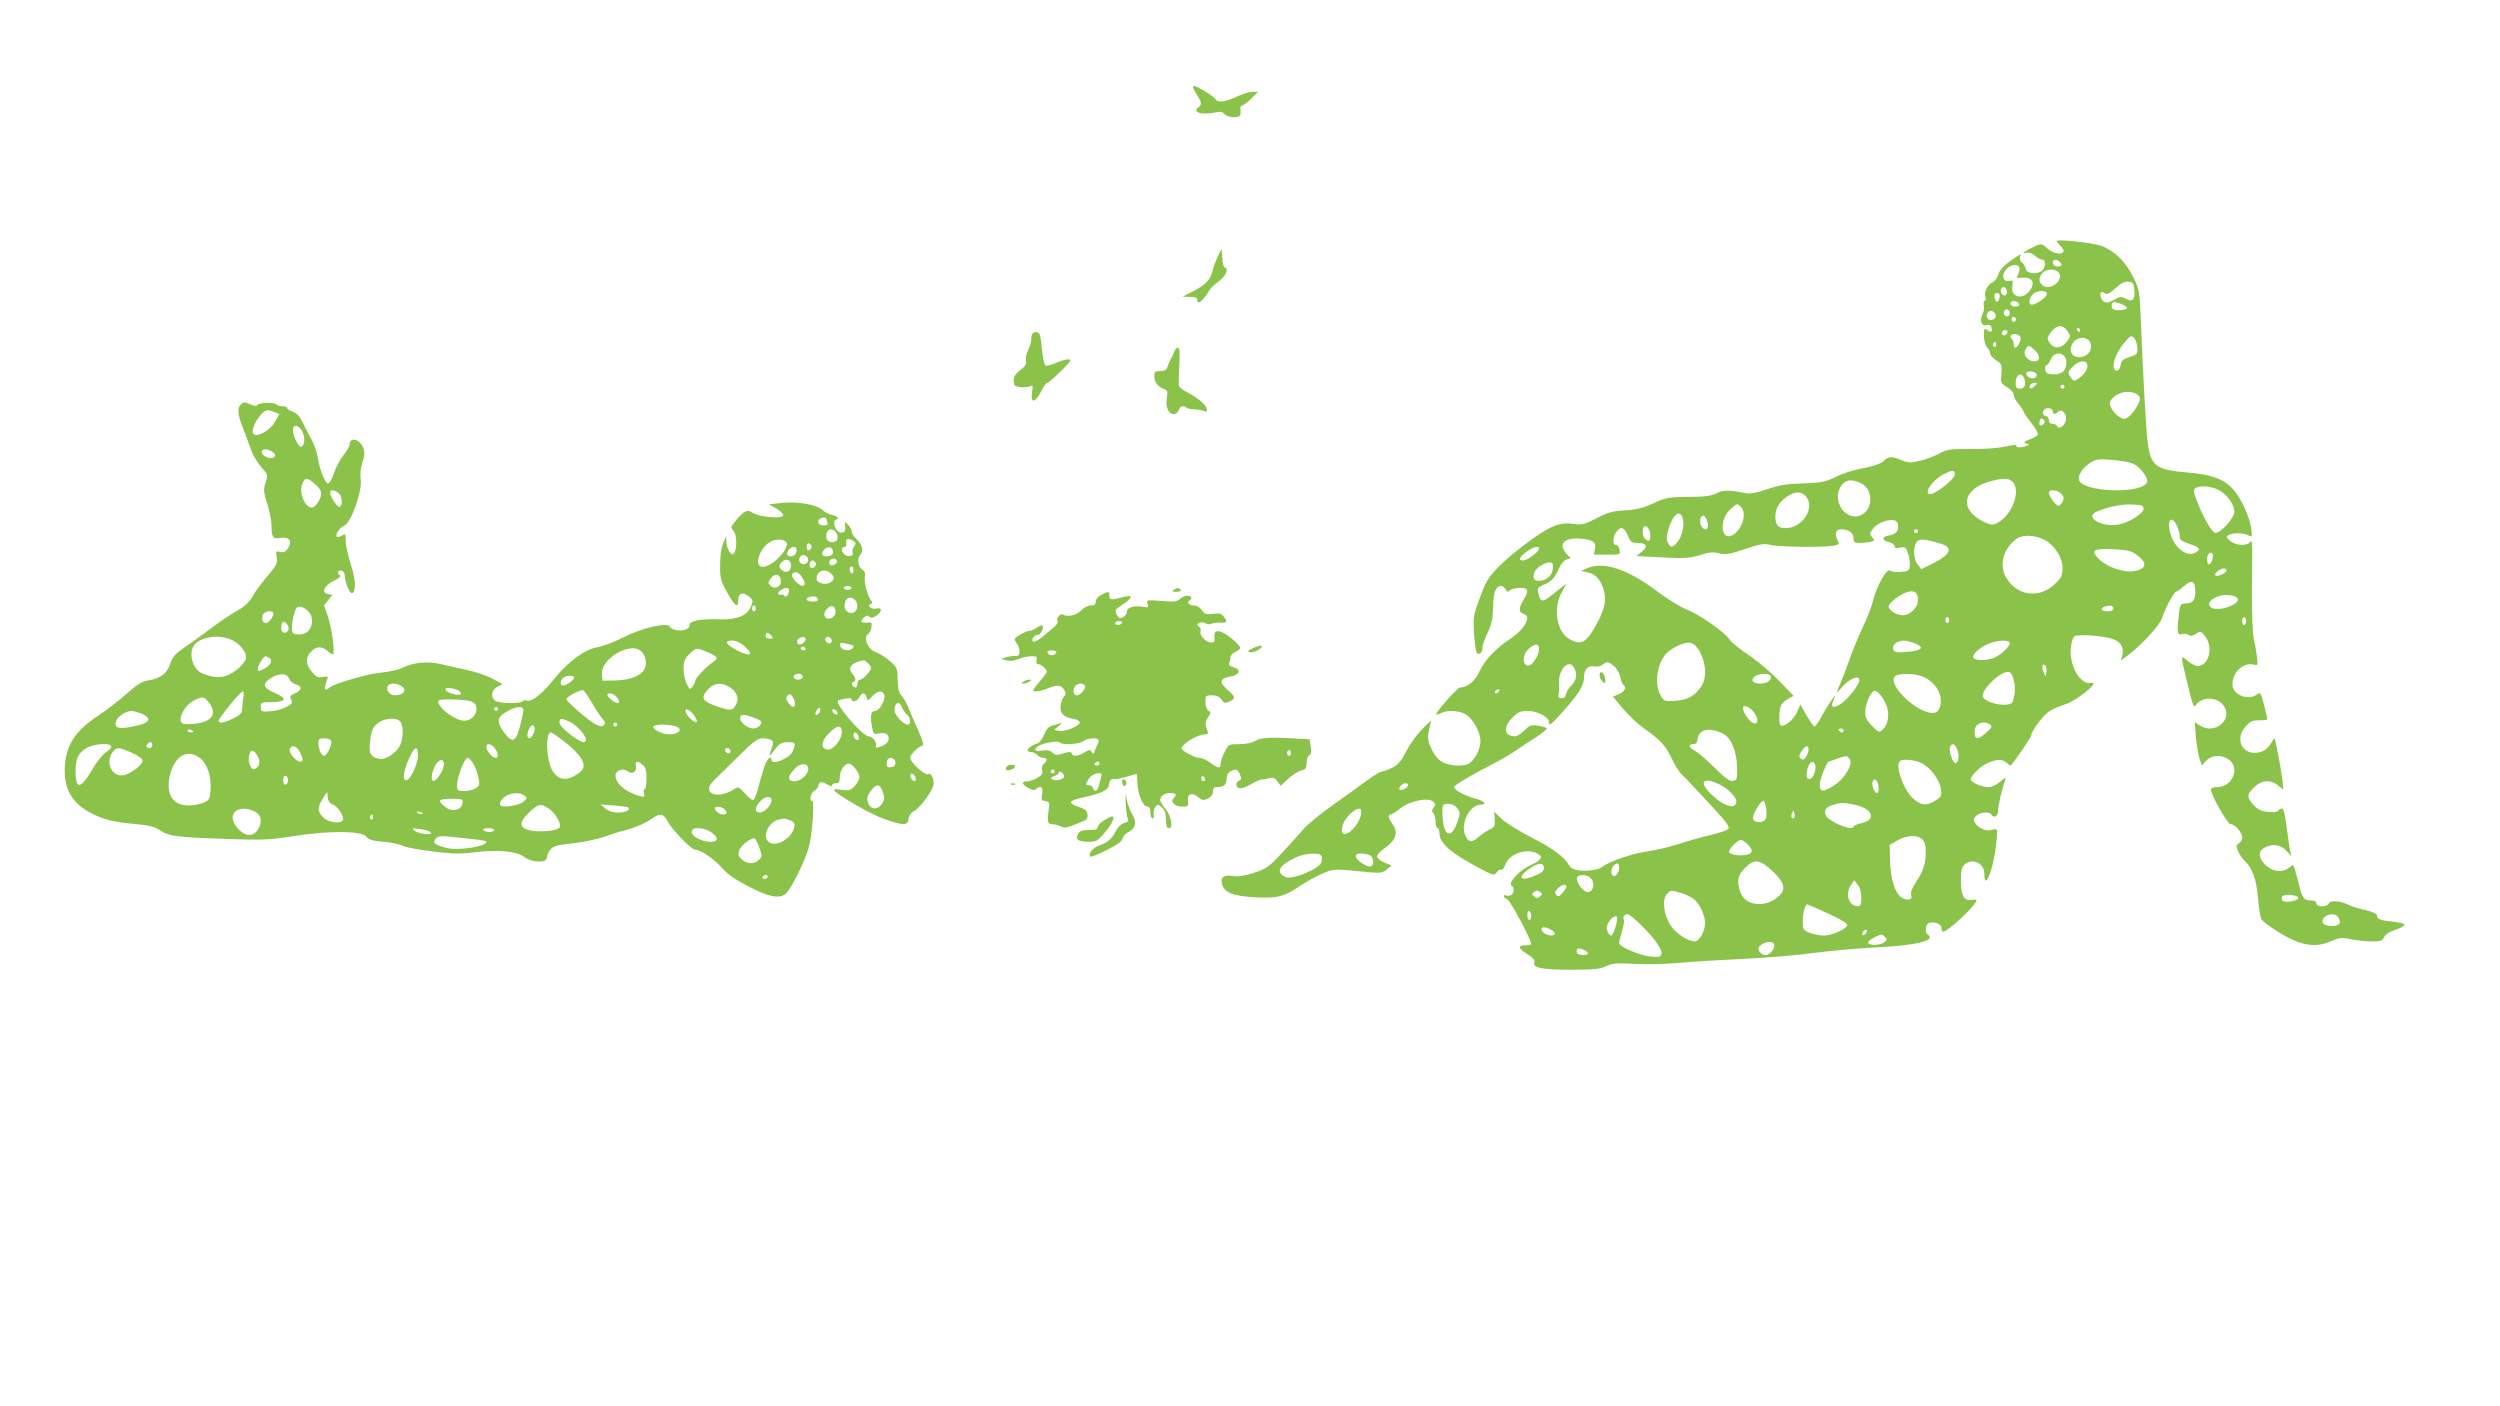 <?xml version="1.0" standalone="no"?>
<!DOCTYPE svg PUBLIC "-//W3C//DTD SVG 20010904//EN"
 "http://www.w3.org/TR/2001/REC-SVG-20010904/DTD/svg10.dtd">
<svg version="1.0" xmlns="http://www.w3.org/2000/svg"
 width="1280pt" height="720pt" viewBox="0 0 1280 720"
 preserveAspectRatio="xMidYMid meet">
<g transform="translate(0,720) scale(0.1,-0.1)"
fill="#8bc34a" stroke="none">
<path d="M6125 6720 c29 -46 30 -53 10 -70 -31 -26 16 -40 86 -26 26 6 39 4
48 -8 16 -19 80 -22 82 -3 1 6 1 20 0 30 -1 9 3 17 9 17 6 0 26 16 46 35 l35
35 -28 0 c-15 0 -52 -11 -81 -25 -58 -27 -97 -32 -108 -14 -9 16 -95 69 -111
69 -9 0 -5 -13 12 -40z"/>
<path d="M10530 5966 c0 -3 9 -15 21 -27 14 -14 18 -24 11 -31 -14 -14 -58 -2
-82 22 -25 25 -31 25 -80 0 -43 -22 -51 -31 -22 -23 10 2 28 -5 41 -16 13 -12
30 -21 38 -21 21 0 16 -48 -7 -60 -31 -17 -74 -9 -79 15 -2 11 -10 25 -19 31
-9 7 -13 18 -9 29 7 16 5 16 -21 -1 -58 -38 -84 -64 -91 -91 -4 -15 -17 -32
-28 -38 -27 -11 -46 -51 -38 -76 4 -11 2 -19 -3 -19 -5 0 -7 -11 -5 -24 3 -13
0 -33 -7 -45 -16 -31 -4 -64 21 -56 12 4 21 1 25 -10 9 -22 -2 -30 -21 -15
-12 10 -15 9 -17 -6 -3 -38 4 -69 18 -85 8 -8 14 -22 14 -30 0 -8 14 -23 31
-34 28 -19 30 -23 26 -69 -4 -46 -3 -49 29 -68 19 -11 34 -28 34 -38 0 -10 11
-32 25 -48 14 -17 25 -34 25 -38 0 -5 18 -31 39 -58 22 -27 37 -54 35 -61 -3
-6 -21 -17 -42 -25 -31 -11 -34 -14 -18 -20 18 -6 18 -7 2 -13 -26 -10 -58 -9
-52 2 4 5 -21 3 -55 -5 -36 -8 -108 -14 -177 -13 -107 1 -121 -1 -165 -24 -26
-14 -71 -31 -100 -37 -44 -10 -58 -10 -91 4 -50 21 -69 20 -91 -4 -9 -10 -42
-24 -74 -30 -87 -18 -132 -31 -185 -58 -40 -19 -67 -24 -155 -27 -84 -2 -122
-9 -184 -30 -55 -19 -87 -25 -110 -20 -82 17 -116 17 -149 -1 -26 -13 -58 -18
-143 -18 -101 -1 -115 -3 -180 -33 -53 -24 -88 -33 -145 -36 -62 -3 -87 -10
-145 -40 -57 -30 -77 -35 -107 -31 -77 13 -121 -3 -230 -81 -57 -40 -131 -102
-165 -137 -53 -55 -66 -76 -96 -158 -33 -89 -35 -100 -30 -182 3 -47 9 -92 13
-98 11 -18 30 -3 30 24 0 12 12 47 27 77 20 42 26 70 28 131 1 76 13 108 41
108 7 0 17 -8 23 -17 8 -15 12 -16 22 -5 7 6 30 12 51 12 44 0 48 -13 18 -62
-25 -42 -25 -64 0 -71 44 -11 9 -77 -68 -128 -75 -50 -131 -110 -157 -166 -22
-50 -62 -83 -99 -83 -14 0 -129 -130 -122 -138 3 -2 13 1 24 7 29 16 88 14
122 -4 39 -20 80 -92 80 -140 0 -41 -31 -99 -60 -115 -31 -17 -103 -11 -138
10 -21 13 -41 38 -54 68 -18 40 -20 54 -11 95 l10 48 -47 -46 c-26 -26 -62
-76 -80 -111 -25 -50 -41 -69 -71 -84 -21 -11 -45 -20 -53 -20 -8 0 -40 -19
-73 -43 -32 -24 -111 -81 -175 -126 -64 -45 -134 -102 -155 -127 -21 -25 -71
-80 -110 -122 -66 -71 -79 -80 -143 -101 -50 -16 -83 -21 -109 -16 -47 8 -66
-10 -52 -48 15 -38 55 -54 161 -61 114 -7 154 2 231 55 31 21 83 50 115 64 63
28 51 28 247 9 53 -5 66 -3 87 14 l25 21 -38 15 c-20 9 -37 23 -37 31 0 9 20
29 44 46 54 39 66 77 36 119 -22 31 -26 50 -9 50 5 0 28 14 50 32 47 38 144
57 168 33 12 -12 12 -17 1 -30 -10 -12 -10 -19 -2 -27 7 -7 12 -27 12 -45 0
-18 5 -33 10 -33 6 0 10 -12 10 -27 1 -53 63 -105 227 -190 51 -26 53 -26 66
-9 8 11 18 16 24 13 5 -3 15 10 22 29 19 53 108 83 162 54 32 -18 22 -34 -39
-62 -57 -27 -113 -90 -92 -103 16 -10 12 -42 -6 -49 -9 -3 -20 -4 -25 0 -5 3
-9 1 -9 -5 0 -5 8 -12 18 -16 14 -5 122 -206 122 -228 0 -4 -13 -7 -30 -7 -41
0 -38 -15 11 -46 26 -16 39 -30 35 -39 -11 -30 35 -40 184 -40 119 0 152 3
183 18 32 15 53 17 145 12 59 -4 161 -1 227 5 66 6 210 15 320 20 110 5 274
18 365 30 91 12 242 26 335 30 197 9 302 36 255 65 -16 10 -12 52 6 59 26 10
64 -4 64 -25 0 -10 4 -19 9 -19 25 0 171 138 171 161 0 3 -11 4 -23 2 -41 -8
-57 20 -57 96 0 53 4 72 18 84 41 37 102 8 102 -49 0 -51 15 -41 35 23 18 56
36 191 28 205 -2 4 -14 3 -26 -1 -26 -10 -71 10 -86 38 -8 14 -6 22 8 35 20
18 66 22 76 6 13 -21 35 -10 35 18 0 27 21 116 36 157 7 17 3 16 -25 -7 -19
-17 -44 -28 -62 -28 -32 0 -89 25 -89 39 0 18 44 63 81 81 46 24 82 25 104 4
9 -9 18 -15 20 -13 20 20 105 145 105 154 0 23 62 104 95 125 18 11 55 27 82
35 57 18 178 117 131 108 -58 -11 -116 90 -105 186 3 24 11 48 18 53 19 13
160 2 203 -16 38 -16 53 -48 41 -87 l-7 -22 28 21 c73 53 172 160 184 198 16
50 61 134 71 134 5 0 23 13 42 30 40 35 57 26 57 -30 0 -43 -14 -60 -51 -60
-24 0 -27 -4 -33 -52 -11 -97 -9 -111 16 -105 12 4 28 2 34 -4 9 -7 20 -6 37
6 24 15 26 15 46 -11 46 -58 21 -154 -39 -154 -10 0 -32 12 -49 26 -37 31 -36
32 -11 -76 39 -161 41 -166 53 -149 33 44 110 42 142 -4 51 -72 -49 -153 -124
-100 l-24 16 6 -74 c3 -41 12 -91 18 -111 l12 -37 23 24 c29 31 81 33 118 4
56 -44 15 -138 -61 -139 -20 0 -33 -5 -33 -12 -1 -27 85 -178 101 -178 22 0
59 -42 59 -68 0 -11 -8 -25 -17 -30 -14 -8 -15 -14 -4 -40 7 -17 22 -39 33
-49 39 -35 61 -95 69 -190 4 -51 12 -99 16 -107 13 -23 113 -88 173 -113 69
-28 124 -29 185 -2 43 19 54 20 103 10 30 -6 79 -11 107 -11 44 0 53 3 62 22
6 14 27 28 57 37 26 9 48 21 47 26 0 6 -27 13 -59 16 -64 6 -82 13 -82 33 0 7
-24 18 -57 26 -32 7 -69 18 -83 25 -45 22 -100 28 -106 10 -8 -20 -64 -21 -64
0 0 10 -10 15 -29 15 -37 0 -44 10 -66 103 -11 42 -21 77 -25 77 -3 0 -14 -7
-24 -15 -36 -28 -93 -15 -128 29 -29 35 -23 65 17 81 40 17 79 7 108 -28 l19
-22 -6 25 c-3 14 -11 69 -18 123 -8 65 -16 97 -24 97 -7 0 -16 -5 -20 -11 -4
-7 -24 -9 -52 -6 -35 4 -53 12 -74 36 -36 40 -35 52 3 90 37 37 83 41 123 10
l27 -21 -6 53 c-8 64 -34 201 -39 207 -3 2 -11 -10 -20 -26 -8 -16 -29 -34
-45 -40 -91 -32 -148 57 -83 129 23 26 35 31 70 31 23 0 42 2 41 6 0 4 -8 37
-17 73 -17 63 -19 66 -37 53 -45 -33 -125 -1 -125 51 0 64 56 116 111 102 20
-5 20 -3 14 46 -4 29 -11 69 -16 90 -6 22 -10 139 -9 260 2 265 3 244 -12 229
-19 -19 -73 -14 -99 8 -21 17 -22 21 -9 30 20 13 76 13 102 -1 20 -11 20 -9
14 37 -9 62 -55 159 -95 202 -48 51 -109 73 -233 83 -159 13 -187 34 -202 154
-8 61 -25 368 -34 605 -7 172 -8 177 -40 242 -41 83 -105 143 -176 163 -56 15
-216 31 -216 21z m19 -110 c9 -11 9 -15 -1 -19 -19 -6 -38 3 -38 19 0 18 24
18 39 0z m-209 -33 c0 -8 -4 -22 -9 -32 -8 -15 -5 -16 23 -13 46 5 66 -20 45
-56 -34 -60 -106 -50 -96 14 5 28 3 31 -15 26 -26 -6 -39 15 -26 44 18 39 78
52 78 17z m200 -18 c30 -36 -38 -94 -79 -68 -23 15 -25 42 -5 64 21 23 67 25
84 4z m388 -89 c4 -50 -9 -64 -44 -46 -23 13 -29 12 -56 -3 -39 -22 -55 -21
-68 3 -14 26 -3 45 16 29 11 -9 22 -4 55 25 29 27 48 36 67 34 23 -3 27 -8 30
-42z m-655 1 c9 -23 -8 -40 -22 -23 -13 15 -7 36 9 36 4 0 10 -6 13 -13z m207
-22 c0 -16 -55 -55 -77 -55 -18 0 -16 30 4 52 20 22 73 25 73 3z m-242 -17
c-2 -13 -7 -23 -13 -23 -5 0 -11 10 -13 23 -2 15 2 22 13 22 11 0 15 -7 13
-22z m100 -35 c2 -8 -5 -13 -17 -13 -21 0 -35 13 -24 24 10 10 36 3 41 -11z
m552 -18 c7 -13 -60 -19 -73 -6 -5 5 -7 16 -4 24 5 13 11 13 39 4 19 -7 36
-16 38 -22z m-600 -31 c0 -8 -7 -14 -15 -14 -15 0 -21 21 -9 33 10 9 24 -2 24
-19z m-72 -7 c4 -20 -25 -34 -40 -19 -15 15 -1 44 19 40 10 -2 19 -11 21 -21z
m104 -22 c0 -5 -5 -11 -11 -13 -6 -2 -11 4 -11 13 0 9 5 15 11 13 6 -2 11 -8
11 -13z m264 -61 c16 -24 16 -27 -3 -52 -27 -37 -67 -41 -88 -8 -16 23 -15 26
6 55 28 39 62 41 85 5z m64 6 c0 -5 -2 -10 -4 -10 -3 0 -8 5 -11 10 -3 6 -1
10 4 10 6 0 11 -4 11 -10z m-372 -12 c-6 -18 -28 -21 -28 -4 0 9 7 16 16 16 9
0 14 -5 12 -12z m66 -23 c6 -16 -13 -55 -26 -55 -5 0 -8 9 -8 19 0 11 -5 23
-10 26 -6 4 -8 11 -5 16 10 15 42 10 49 -6z m586 -10 c6 -8 13 -29 13 -47 2
-30 -1 -34 -40 -46 -33 -11 -42 -19 -45 -39 -4 -31 -25 -42 -35 -18 -9 25 15
83 51 127 35 42 39 44 56 23z m-229 -16 c15 -30 -3 -67 -37 -75 -52 -13 -79
27 -50 71 21 32 70 34 87 4z m-481 -15 c0 -8 -5 -12 -10 -9 -6 4 -8 11 -5 16
9 14 15 11 15 -7z m197 -26 c31 -29 30 -58 0 -58 -35 0 -62 33 -47 59 14 26
18 26 47 -1z m151 -30 c18 -18 15 -63 -5 -81 -11 -9 -33 -15 -53 -14 -28 2
-36 6 -38 25 -2 12 1 22 6 22 5 0 15 14 22 30 13 32 46 40 68 18z m118 -42 c8
-20 -12 -53 -43 -73 -24 -16 -26 -16 -39 2 -19 26 -18 32 11 60 27 28 63 33
71 11z m-258 -53 c2 -7 -4 -16 -12 -19 -19 -7 -49 14 -40 28 8 13 46 6 52 -9z
m-62 -27 c7 -31 -1 -46 -27 -46 -14 0 -19 7 -19 28 0 48 35 61 46 18z m51 -33
c-9 -9 -19 -14 -23 -11 -10 10 6 28 24 28 15 0 15 -1 -1 -17z m153 -3 c0 -5
-4 -10 -10 -10 -5 0 -10 5 -10 10 0 6 5 10 10 10 6 0 10 -4 10 -10z m379 -45
c11 -11 10 -19 -4 -49 -10 -20 -29 -45 -42 -56 -24 -19 -27 -19 -54 -3 -15 9
-33 30 -40 45 -10 24 -9 32 6 48 34 38 102 45 134 15z m-439 -80 c0 -18 12
-19 28 -3 17 17 44 -9 40 -40 -3 -29 -38 -55 -45 -34 -3 6 -13 12 -24 12 -12
0 -19 7 -19 20 0 11 -7 20 -15 20 -15 0 -21 21 -8 33 12 13 43 7 43 -8z m-48
-67 c-15 -15 -26 -4 -18 18 5 13 9 15 18 6 9 -9 9 -15 0 -24z m448 -198 c45
-13 98 -83 80 -105 -46 -56 -327 -42 -345 16 -8 25 17 64 58 90 27 17 43 20
102 15 39 -3 86 -10 105 -16z m-902 -62 c-3 -23 -99 -98 -125 -98 -37 0 8 69
65 100 49 26 64 25 60 -2z m296 -34 c45 -45 -1 -171 -77 -211 -26 -13 -32 -12
-73 7 -122 60 -108 163 28 203 69 20 103 21 122 1z m-774 -9 c62 -32 61 -133
-1 -162 -73 -35 -148 63 -108 140 22 41 58 48 109 22z m1830 -34 c43 -22 80
-74 80 -112 0 -32 -74 -112 -99 -107 -17 4 -61 80 -92 161 -19 49 -20 60 -8
68 23 15 82 10 119 -10z m-806 -20 c14 -15 15 -24 6 -40 -6 -12 -15 -21 -20
-21 -12 0 -50 50 -50 66 0 21 44 17 64 -5z m-1309 -11 c52 -57 -15 -164 -102
-164 -39 0 -53 15 -53 59 0 42 20 76 59 102 42 28 72 29 96 3z m-331 -56 c32
-32 6 -117 -44 -144 -60 -32 -69 80 -11 132 37 33 35 32 55 12z m2061 -9 c0
-26 -83 -76 -137 -82 -89 -10 -166 42 -101 68 64 26 121 38 178 36 52 -2 60
-5 60 -22z m-2359 -50 c9 -36 -3 -89 -27 -119 -25 -31 -35 -32 -49 -6 -8 14
-8 32 0 63 22 81 63 115 76 62z m124 -11 c16 -41 -9 -63 -30 -25 -11 21 -4 51
11 51 5 0 14 -12 19 -26z m978 -25 c3 -29 -12 -45 -47 -51 -36 -5 -37 -25 -2
-33 17 -4 31 -13 31 -21 0 -10 8 -12 29 -8 27 6 30 3 41 -33 7 -21 10 -50 8
-63 -3 -22 -9 -25 -46 -28 -24 -2 -49 1 -56 7 -16 13 -70 -85 -86 -154 -6 -27
-29 -88 -52 -135 -22 -47 -53 -121 -68 -165 -15 -44 -37 -101 -49 -128 l-20
-47 38 40 c37 39 81 54 81 27 0 -21 -54 -91 -88 -116 -48 -34 -64 -25 -41 22
22 46 -30 -27 -61 -85 -17 -32 -35 -58 -40 -58 -4 0 -22 25 -40 56 l-32 57
-18 -41 c-17 -39 -70 -79 -84 -65 -10 10 -7 83 4 103 6 11 22 26 37 33 l26 14
-73 76 c-40 42 -109 101 -155 132 -45 30 -90 66 -99 80 -25 38 -153 128 -221
155 -33 13 -98 53 -144 88 -155 118 -281 160 -366 122 l-30 -13 35 -8 c40 -9
65 -36 81 -89 15 -49 6 -94 -32 -167 -55 -103 -80 -119 -140 -87 -67 34 -89
154 -44 239 l26 47 -24 -18 c-14 -11 -41 -32 -61 -48 -39 -31 -49 -28 -60 17
-6 25 -3 29 26 42 41 16 61 39 81 87 9 20 25 39 37 43 l22 7 -21 22 c-46 49
-12 86 72 78 65 -6 80 -17 73 -54 l-5 -28 68 0 c67 0 68 0 63 25 -2 14 -11 25
-18 25 -20 0 -17 44 4 70 23 28 39 20 58 -26 12 -29 19 -34 49 -34 46 0 54
-18 21 -45 l-28 -22 133 -7 c116 -6 142 -4 193 12 46 15 67 17 97 9 33 -8 53
-5 131 21 79 27 99 30 133 22 45 -11 276 -13 323 -4 27 5 30 9 22 25 -19 34
-12 59 16 59 39 0 64 -18 64 -45 0 -22 5 -25 33 -25 17 0 42 3 55 6 21 6 21 8
8 23 -14 15 -14 20 0 40 20 28 70 51 104 48 19 -1 26 -9 28 -28z m1427 1 c8
-16 15 -40 15 -54 0 -20 8 -27 50 -41 55 -18 61 -28 29 -45 -45 -25 -112 31
-129 107 -15 63 8 85 35 33z m-2695 -51 c0 -31 -9 -36 -28 -17 -13 13 -16 50
-5 61 12 13 33 -15 33 -44z m1370 21 c0 -5 -4 -10 -10 -10 -5 0 -10 5 -10 10
0 6 5 10 10 10 6 0 10 -4 10 -10z m650 -45 c49 -26 90 -90 90 -143 0 -40 -5
-50 -40 -83 -84 -80 -205 -58 -255 47 -29 61 -2 142 61 186 33 22 94 19 144
-7z m-536 -18 c70 -20 55 -56 -42 -104 l-55 -27 -18 23 c-21 26 -25 81 -8 113
12 21 37 21 123 -5z m-2054 -26 c0 -16 -61 -61 -82 -61 -27 0 -18 20 22 48 34
23 60 29 60 13z m3064 -35 c46 -35 47 -61 2 -76 -58 -19 -156 12 -205 63 -37
40 -20 50 79 45 77 -4 92 -8 124 -32z m386 0 c0 -22 -11 -46 -21 -46 -10 0
-12 43 -2 53 11 12 23 8 23 -7z m-3379 -48 c4 -41 -19 -73 -56 -80 -35 -7 -49
5 -41 36 10 39 94 77 97 44z m3449 -28 c0 -14 -48 -35 -58 -26 -8 9 26 36 45
36 7 0 13 -5 13 -10z m-1580 -152 c0 -38 -40 -78 -77 -78 -33 0 -73 25 -73 45
0 18 60 64 97 74 36 10 53 -3 53 -41z m1634 11 c26 -23 -69 -67 -118 -55 -45
11 -28 49 31 66 29 8 72 3 87 -11z m-634 -54 c0 -10 -10 -15 -30 -15 -47 0
-35 27 13 29 9 1 17 -6 17 -14z m-840 -60 c0 -8 -4 -15 -10 -15 -5 0 -10 7
-10 15 0 8 5 15 10 15 6 0 10 -7 10 -15z m1520 -5 c0 -11 -4 -20 -10 -20 -5 0
-10 9 -10 20 0 11 5 20 10 20 6 0 10 -9 10 -20z m-1693 -115 c50 -21 31 -37
-47 -43 -50 -4 -61 -2 -66 13 -9 22 19 45 53 45 13 0 40 -7 60 -15z m483 2 c0
-18 -49 -64 -83 -76 -36 -14 -94 -14 -102 0 -10 15 24 49 70 70 47 22 115 25
115 6z m-1608 -14 c49 -56 63 -154 30 -205 -33 -50 -71 -72 -133 -76 -51 -4
-59 -2 -72 19 -36 56 -29 150 16 213 21 30 87 65 123 66 11 0 28 -8 36 -17z
m-802 -15 c0 -35 -37 -90 -58 -86 -28 5 -27 54 2 83 32 31 56 33 56 3z m383
-88 c15 -12 29 -36 33 -56 3 -19 10 -37 15 -40 19 -11 8 -36 -22 -48 l-31 -13
54 -64 c29 -34 77 -79 106 -99 82 -57 112 -90 142 -155 15 -33 38 -69 50 -80
13 -11 74 -76 137 -144 94 -101 112 -126 101 -136 -7 -7 -47 -20 -88 -30 -41
-9 -115 -30 -165 -46 -49 -16 -121 -33 -160 -38 -75 -10 -190 -49 -233 -80
-38 -27 -149 -25 -164 3 -27 47 -81 89 -193 146 -66 34 -137 78 -157 98 l-38
36 3 -39 c2 -35 -1 -41 -28 -53 -16 -8 -43 -26 -58 -40 -33 -31 -56 -23 -69
24 -16 61 32 144 83 144 35 0 20 19 -23 30 -58 15 -113 45 -113 61 0 7 61 45
135 84 75 38 154 83 175 98 22 16 68 46 103 68 34 22 62 44 62 49 0 4 -19 10
-42 14 -37 6 -45 4 -73 -24 -17 -16 -38 -30 -47 -30 -58 0 -64 46 -14 96 28
28 41 34 78 34 48 0 108 -31 108 -55 0 -24 9 -18 58 36 92 101 122 148 122
189 0 43 19 64 54 58 13 -3 32 1 42 9 23 17 27 17 57 -7z m-203 -9 c17 -32 11
-66 -14 -90 -14 -13 -26 -33 -28 -45 -2 -13 -10 -21 -23 -21 -13 0 -18 5 -16
15 3 8 4 36 3 61 -4 72 51 129 78 80z m2418 -22 l-5 -24 -10 25 c-12 28 -6 47
9 32 5 -5 8 -20 6 -33z m-168 -39 c7 -25 8 -57 3 -83 -8 -39 -11 -42 -43 -45
-46 -4 -114 20 -118 42 -7 36 86 126 130 126 12 0 21 -13 28 -40z m-1245 20
c11 -19 -16 -40 -51 -40 -40 0 -54 18 -29 37 22 16 71 17 80 3z m779 -4 c70
-29 109 -100 87 -159 -8 -20 -17 -27 -37 -27 -81 0 -229 142 -193 186 15 18
99 18 143 0z m-2169 -76 c-3 -5 -11 -10 -16 -10 -6 0 -7 5 -4 10 3 6 11 10 16
10 6 0 7 -4 4 -10z m1986 -78 c14 -42 5 -94 -21 -117 -19 -17 -21 -16 -55 18
-27 27 -35 43 -35 71 0 37 23 95 44 108 14 10 52 -36 67 -80z m-675 -37 c21
-33 12 -60 -15 -44 -24 16 -54 66 -46 79 9 14 41 -5 61 -35z m1204 -55 c12 -9
8 -16 -25 -45 -41 -35 -55 -32 -55 11 0 39 44 58 80 34z m-1367 -47 c41 -21
70 -92 71 -173 1 -60 -1 -65 -22 -68 -16 -3 -41 15 -94 68 -40 40 -85 78 -100
86 -32 17 -37 34 -9 34 14 0 21 8 23 27 6 50 61 61 131 26z m617 17 c0 -5 -4
-10 -9 -10 -6 0 -13 5 -16 10 -3 6 1 10 9 10 9 0 16 -4 16 -10z m581 -97 c12
-32 8 -65 -8 -70 -13 -5 -37 62 -29 82 9 23 26 18 37 -12z m-761 -1 c0 -10 -6
-27 -14 -38 -11 -15 -17 -16 -27 -7 -9 9 -8 17 5 37 19 30 36 34 36 8z m210
-47 c20 -25 -24 -101 -79 -136 -59 -38 -77 -35 -73 11 3 28 36 110 45 110 1 0
20 7 42 15 50 18 50 18 65 0z m366 -21 c47 -22 95 -86 101 -134 5 -36 3 -40
-28 -59 -46 -29 -72 -26 -113 10 -49 42 -94 168 -69 192 12 13 75 7 109 -9z
m-543 -8 c9 -23 -8 -71 -26 -74 -13 -3 -17 4 -17 23 0 48 31 84 43 51z m-482
-106 c38 -20 79 -62 79 -82 0 -48 -68 -26 -135 42 -61 62 -30 84 56 40z m807
-8 c2 -19 -1 -32 -8 -32 -13 0 -29 40 -22 58 8 23 27 7 30 -26z m-2408 8 c0
-12 -35 -31 -44 -23 -8 9 14 33 30 33 8 0 14 -4 14 -10z m1833 -122 c3 -24 1
-48 -5 -55 -15 -18 -55 -16 -62 4 -7 17 37 93 53 93 5 0 11 -19 14 -42z
m-1579 0 c12 -17 12 -26 -1 -63 -31 -92 -71 -81 -77 23 -3 50 -1 62 13 65 26
5 51 -4 65 -25z m2035 21 c89 -19 110 -76 33 -93 -23 -6 -42 -13 -42 -18 0
-16 -46 -6 -95 20 -39 22 -50 33 -50 52 0 20 8 28 35 37 44 15 58 15 119 2z
m-2529 -34 c0 -47 -52 -115 -87 -115 -19 0 -16 41 5 73 33 49 82 74 82 42z
m2216 -32 c-11 -11 -19 6 -11 24 8 17 8 17 12 0 3 -10 2 -21 -1 -24z m656
-110 c12 -11 18 -30 18 -62 0 -62 -13 -102 -50 -157 -20 -30 -29 -53 -25 -65
9 -27 -18 -34 -49 -14 -34 22 -57 96 -59 191 l-2 78 40 23 c47 27 101 30 127
6z m-895 -25 c29 -28 29 -46 -1 -54 -34 -8 -89 -1 -93 13 -5 13 43 63 60 63 6
0 21 -10 34 -22z m-2182 -59 c4 -5 4 -20 1 -33 -8 -33 -149 -92 -183 -77 -54
25 -36 60 52 101 43 21 120 26 130 9z m243 5 c23 -7 32 -47 12 -59 -15 -9 -74
28 -78 48 -4 18 22 22 66 11z m2068 -85 c61 -58 69 -91 32 -127 -67 -62 -172
-52 -197 19 -20 57 -14 88 23 125 49 49 75 45 142 -17z m-1171 16 c0 -15 -14
-26 -55 -42 -77 -30 -80 2 -5 49 36 22 60 20 60 -7z m385 1 c0 -25 -22 -51
-33 -39 -11 10 -8 38 5 51 18 18 28 14 28 -12z m-146 -52 c29 -29 9 -83 -25
-69 -22 9 -51 55 -45 71 7 19 51 18 70 -2z m1386 -100 c0 -34 -4 -44 -17 -44
-47 0 -68 64 -36 109 l16 24 19 -23 c11 -14 18 -38 18 -66z m-1510 57 c0 -5
-9 -19 -19 -32 -16 -19 -22 -21 -32 -12 -10 10 -9 17 6 33 19 20 45 27 45 11z
m-132 -30 c10 -6 10 -10 -3 -21 -12 -10 -18 -10 -30 0 -13 11 -13 15 -3 21 7
5 15 9 18 9 3 0 11 -4 18 -9z m716 -2 c22 -6 52 -20 67 -31 30 -23 59 -83 59
-124 0 -40 -29 -94 -52 -94 -35 0 -94 38 -123 80 -36 52 -47 137 -20 163 19
20 19 20 69 6z m3163 -25 c5 -15 -66 -29 -79 -16 -6 6 -7 15 -3 22 9 14 77 9
82 -6z m-2412 -79 c55 -24 101 -51 103 -59 4 -19 -76 -56 -121 -56 -21 0 -53
7 -72 14 -33 14 -35 18 -35 61 0 38 13 85 23 85 2 0 47 -20 102 -45z m-1515
-16 c0 -10 -4 -19 -10 -19 -5 0 -10 12 -10 26 0 14 4 23 10 19 6 -3 10 -15 10
-26z m562 -45 c74 -73 112 -129 104 -150 -5 -14 -15 -16 -57 -11 -60 7 -159
50 -159 69 0 7 7 35 15 62 8 26 12 52 9 57 -7 12 4 29 19 29 7 0 38 -25 69
-56z m3566 44 c7 -7 12 -20 12 -30 0 -25 -77 -26 -87 -2 -12 32 49 58 75 32z
m-3688 -10 c0 -26 -21 -88 -30 -88 -14 0 -28 33 -22 50 11 36 52 65 52 38z
m-320 -78 c0 -14 -33 -12 -55 3 -10 8 -15 19 -11 25 8 14 66 -12 66 -28z
m1598 8 c-2 -6 -10 -14 -16 -16 -7 -2 -10 2 -6 12 7 18 28 22 22 4z m87 -54
c-22 -16 -80 -15 -80 1 0 6 16 18 35 27 31 16 36 16 50 2 13 -14 13 -17 -5
-30z m-562 -8 c8 -19 -20 -56 -42 -56 -23 0 -45 25 -36 40 16 26 70 37 78 16z
m-953 -48 c0 -11 -48 -10 -55 2 -3 6 -4 14 0 20 7 11 55 -8 55 -22z"/>
<path d="M8190 3742 c0 -11 7 -25 16 -33 14 -11 15 -9 12 16 -3 32 -28 47 -28
17z"/>
<path d="M6239 5895 c-9 -16 -22 -51 -29 -77 -14 -53 -35 -75 -105 -111 l-50
-26 38 -1 c27 0 37 -4 37 -16 0 -24 22 -11 47 27 26 39 26 39 71 75 30 24 44
64 23 64 -6 0 -11 21 -13 48 l-3 47 -16 -30z"/>
<path d="M5287 5493 c-4 -3 -7 -17 -7 -30 0 -13 -7 -38 -16 -55 -9 -17 -14
-41 -11 -54 3 -18 -4 -30 -29 -49 -25 -19 -34 -34 -34 -54 0 -25 4 -29 35 -33
19 -2 42 0 50 5 13 7 14 2 9 -32 -9 -58 17 -55 46 4 12 25 26 45 32 45 11 0
118 104 118 114 0 12 -35 5 -76 -13 -23 -10 -46 -16 -51 -12 -6 3 -13 36 -17
73 -3 37 -9 75 -12 83 -6 16 -26 20 -37 8z"/>
<path d="M6014 5403 c-3 -10 -10 -25 -15 -33 -9 -15 -18 -36 -25 -57 -2 -7
-17 -13 -34 -13 -26 0 -30 -3 -30 -28 0 -29 20 -54 53 -65 14 -5 16 -14 11
-45 -7 -46 8 -82 36 -82 10 0 22 9 25 20 6 20 25 26 39 13 4 -4 22 -8 39 -9
18 0 40 -4 50 -8 27 -13 21 17 -10 46 -16 14 -47 35 -70 47 -22 11 -43 26 -46
33 -3 7 -2 55 1 106 4 67 2 92 -7 92 -6 0 -14 -8 -17 -17z"/>
<path d="M1232 5128 c-18 -18 -15 -51 12 -120 14 -35 32 -85 42 -112 9 -27 33
-67 52 -88 34 -38 35 -39 22 -79 -12 -36 -11 -47 8 -108 12 -37 22 -86 22
-108 0 -64 7 -74 44 -67 46 8 65 -16 41 -52 -13 -20 -22 -24 -40 -20 -22 6
-23 4 -18 -28 5 -29 -1 -41 -49 -97 -30 -35 -65 -83 -77 -106 -16 -28 -40 -50
-75 -69 -28 -15 -85 -53 -126 -84 -41 -31 -104 -76 -140 -101 -54 -37 -67 -52
-79 -88 -15 -49 -50 -75 -114 -85 -31 -5 -57 -22 -111 -70 -39 -34 -103 -84
-143 -110 -112 -74 -161 -144 -170 -247 -11 -121 31 -200 135 -253 64 -33 114
-45 224 -55 74 -7 102 -14 130 -34 43 -29 85 -34 353 -43 167 -6 207 -4 334
16 181 28 345 26 367 -4 10 -15 31 -21 86 -26 40 -3 84 -12 98 -20 14 -7 82
-21 152 -29 103 -13 143 -14 217 -5 120 15 218 6 255 -24 38 -29 116 -32 116
-3 0 10 8 29 18 41 15 18 34 24 112 32 52 5 127 21 165 34 39 14 86 29 105 33
47 11 105 36 140 61 39 28 57 25 76 -12 22 -43 123 -148 142 -148 28 0 100
-49 139 -94 26 -31 68 -60 136 -95 101 -53 157 -64 189 -38 26 21 95 158 117
232 20 69 33 245 19 245 -17 0 -7 41 12 52 11 7 20 18 20 25 0 21 19 24 45 7
15 -10 25 -12 25 -5 0 6 9 11 20 11 16 0 20 7 20 33 0 32 24 67 47 67 17 0 53
-46 53 -69 0 -12 -11 -33 -25 -47 -21 -21 -30 -23 -65 -18 -22 4 -40 4 -40 0
0 -16 178 -120 251 -147 103 -37 127 -38 131 -1 2 15 12 31 23 36 34 15 105
112 105 143 0 34 -14 58 -28 49 -15 -9 -92 62 -92 84 0 17 37 54 63 63 8 2 1
26 -20 73 -17 38 -39 89 -49 114 -9 25 -26 55 -37 67 -15 16 -20 38 -21 84 -1
58 -3 63 -40 95 -21 18 -53 38 -70 44 -41 13 -68 74 -42 93 9 7 17 23 18 37 3
22 0 25 -24 22 -31 -3 -36 9 -13 28 12 10 19 10 27 2 8 -8 17 -6 34 5 32 21
32 45 0 37 -25 -6 -50 16 -27 24 8 3 9 8 2 16 -18 22 -38 95 -33 122 3 18 0
30 -10 35 -24 14 -32 58 -13 79 19 20 9 54 -24 84 -11 11 -21 27 -21 36 0 9
-8 25 -19 34 -17 16 -18 16 -14 -7 5 -28 -7 -40 -31 -31 -20 8 -34 56 -18 62
21 7 13 19 -18 25 -16 4 -38 15 -48 25 -28 28 -128 46 -208 37 l-67 -7 36 -21
c20 -11 37 -27 37 -35 0 -20 -121 -10 -155 12 -29 19 -44 13 -89 -41 -25 -30
-26 -34 -12 -49 18 -17 21 -90 6 -114 -9 -13 -12 -12 -25 4 -8 11 -15 34 -16
50 l-1 31 -15 -35 c-10 -21 -16 -65 -16 -110 -1 -63 3 -83 26 -125 47 -89 67
-105 67 -55 0 35 25 41 58 13 18 -17 19 -21 6 -50 -19 -45 -71 -66 -153 -64
-102 4 -161 -7 -161 -30 0 -33 -82 -37 -102 -6 -14 22 -147 -10 -238 -57 -47
-24 -106 -46 -132 -50 -61 -9 -150 -74 -217 -158 -62 -78 -116 -122 -142 -115
-10 3 -22 1 -25 -4 -7 -12 -111 -11 -135 1 -28 16 -25 56 7 73 l27 14 -49 27
c-27 15 -87 36 -134 46 -47 10 -109 24 -139 31 -66 14 -136 7 -188 -19 -21
-11 -72 -22 -113 -26 -69 -6 -243 -57 -264 -77 -26 -24 -29 -6 -9 48 4 9 -3
11 -24 7 -25 -5 -34 -1 -56 26 -34 40 -34 74 -2 106 27 27 54 26 86 -2 8 -8
19 -14 23 -14 13 0 -4 130 -25 193 l-20 58 22 27 21 27 -22 3 c-37 6 -21 44
29 68 26 13 39 24 32 28 -17 11 -13 28 7 24 9 -2 17 -12 17 -23 0 -34 26 -96
38 -92 22 7 18 73 -8 151 -14 43 -25 96 -25 117 0 36 -1 38 -20 27 -10 -7 -22
-9 -25 -6 -11 10 15 48 38 57 34 13 92 176 84 235 -4 29 -1 60 8 87 12 33 13
50 5 75 -16 46 -70 60 -70 18 0 -8 -14 -33 -31 -54 -17 -21 -39 -63 -49 -92
-9 -29 -23 -53 -31 -53 -15 0 -43 72 -53 137 -4 24 -18 63 -31 88 -14 25 -34
64 -46 88 -14 30 -30 47 -50 54 -16 5 -29 14 -29 19 0 5 -11 9 -24 9 -14 0
-27 4 -30 9 -8 12 -90 10 -98 -2 -5 -8 -14 -7 -33 1 -32 15 -38 15 -53 0z
m173 -38 l26 -10 -23 -39 c-26 -46 -91 -82 -110 -63 -21 21 39 122 74 122 3 0
18 -4 33 -10z m140 -94 c18 -28 17 -77 -3 -84 -13 -4 -42 55 -42 88 0 28 26
25 45 -4z m-149 -110 c14 -11 16 -18 8 -26 -15 -15 -64 4 -64 25 0 19 30 19
56 1z m208 -157 c42 -33 49 -54 31 -89 -9 -17 -23 -34 -31 -37 -38 -14 -78 73
-55 123 13 29 21 30 55 3z m129 -53 c18 -14 23 -61 7 -71 -10 -6 -50 51 -50
73 0 16 20 15 43 -2z m2497 -130 c0 -2 3 -11 6 -20 5 -12 0 -16 -20 -16 -24 0
-35 18 -19 33 7 8 33 10 33 3z m50 -71 c6 -8 10 -22 8 -32 -5 -25 -51 -25 -56
0 -8 42 23 63 48 32z m-252 -56 c7 -36 -71 -116 -118 -121 -58 -7 -21 106 44
133 31 12 70 6 74 -12z m342 11 c13 -8 13 -13 2 -30 -7 -11 -10 -25 -7 -30 10
-16 -24 -24 -40 -10 -19 16 -19 40 -1 40 9 0 12 7 9 20 -6 22 11 26 37 10z
m-215 -30 c0 -7 -6 -15 -12 -17 -8 -3 -13 4 -13 17 0 13 5 20 13 18 6 -3 12
-11 12 -18z m-77 -22 c-2 -15 -11 -24 -25 -26 -25 -4 -31 16 -11 36 20 20 40
14 36 -10z m187 -3 c0 -14 -8 -21 -27 -23 -30 -4 -38 14 -16 36 18 18 43 10
43 -13z m-127 -38 c4 -20 -25 -34 -40 -19 -15 15 -1 44 19 40 10 -2 19 -11 21
-21z m-88 -33 c0 -29 -24 -41 -45 -24 -19 16 -19 25 0 44 21 20 45 9 45 -20z
m233 29 c11 -10 -13 -32 -28 -27 -8 3 -11 12 -8 20 5 15 25 19 36 7z m-107
-14 c8 -14 -11 -33 -25 -25 -11 7 -4 36 9 36 5 0 12 -5 16 -11z m194 -40 c0
-11 -4 -17 -10 -14 -5 3 -10 13 -10 21 0 8 5 14 10 14 6 0 10 -9 10 -21z
m-116 -15 c20 -19 20 -28 2 -43 -21 -18 -70 -10 -74 12 -8 40 42 62 72 31z
m-150 -16 c34 -48 8 -66 -32 -23 -24 25 -22 45 3 45 8 0 21 -10 29 -22z m-106
-20 c4 -32 -31 -49 -54 -26 -12 12 -12 17 2 36 21 30 48 24 52 -10z m362 -38
c0 -5 -9 -10 -20 -10 -11 0 -20 5 -20 10 0 6 9 10 20 10 11 0 20 -4 20 -10z
m-320 -12 c0 -22 -17 -41 -24 -29 -4 6 -11 9 -16 6 -5 -3 -11 -1 -15 4 -6 10
22 30 43 31 6 0 12 -6 12 -12z m148 -45 c2 -9 -7 -13 -27 -13 -31 0 -42 14
-18 23 19 8 40 3 45 -10z m192 -7 c18 -22 9 -60 -16 -64 -28 -4 -46 20 -38 52
7 29 34 35 54 12z m-2785 -85 c10 -48 -13 -85 -56 -89 -25 -2 -38 2 -42 12 -9
23 9 117 24 126 21 14 67 -16 74 -49z m2275 44 c0 -8 -4 -15 -10 -15 -5 0 -10
7 -10 15 0 8 5 15 10 15 6 0 10 -7 10 -15z m408 -12 c4 -24 -22 -47 -43 -39
-20 7 -19 30 1 51 20 20 38 15 42 -12z m-2878 -15 c-1 -18 -25 -48 -38 -48
-16 0 -24 18 -17 40 7 22 55 29 55 8z m77 -82 c-10 -25 -37 -19 -37 7 0 13 3
27 7 31 11 11 36 -21 30 -38z m2473 -31 c10 -13 9 -15 -9 -15 -12 0 -21 6 -21
15 0 8 4 15 9 15 5 0 14 -7 21 -15z m-2764 -21 c41 -20 74 -59 74 -88 0 -29
-56 -81 -103 -96 -38 -12 -67 -9 -120 12 -47 18 -72 92 -47 138 26 48 129 65
196 34z m2937 9 c9 -9 -12 -33 -29 -33 -17 0 -18 27 -1 33 18 8 23 8 30 0z
m132 -3 c11 -17 -5 -32 -21 -19 -7 6 -11 15 -8 20 7 12 21 11 29 -1z m-444
-38 c50 -44 33 -57 -31 -25 -64 33 -76 53 -31 53 20 0 42 -10 62 -28z m558 2
c3 -3 0 -9 -6 -15 -16 -16 -57 -7 -61 14 -3 17 1 18 30 12 18 -4 35 -9 37 -11z
m-244 -14 c3 -5 -1 -10 -9 -10 -9 0 -16 5 -16 10 0 6 4 10 9 10 6 0 13 -4 16
-10z m-841 -16 c23 -23 30 -62 16 -89 -19 -36 -73 -57 -149 -59 l-66 -1 -3 31
c-8 82 148 173 202 118z m340 -4 c52 -22 56 -31 24 -52 -33 -22 -88 -80 -88
-93 0 -6 -6 -20 -14 -30 -13 -18 -14 -17 -30 13 -9 17 -16 52 -16 77 0 38 5
52 29 76 35 34 36 35 95 9z m-2245 -29 c20 -13 7 -37 -28 -56 -28 -14 -31 -14
-31 0 0 17 29 65 39 65 3 0 12 -4 20 -9z m3065 -27 c9 -8 16 -19 16 -23 0 -16
-42 -61 -56 -61 -8 0 -14 -9 -14 -20 0 -22 -15 -27 -26 -8 -4 6 -2 14 4 16 17
5 15 22 -5 44 -26 29 0 58 59 67 4 1 14 -6 22 -15z m-2964 -78 c4 -13 20 -26
34 -30 35 -9 33 -31 -4 -46 -24 -10 -28 -16 -20 -30 7 -12 6 -21 -3 -27 -28
-20 -65 -32 -107 -35 -42 -3 -45 -1 -45 22 0 23 3 25 52 25 77 0 87 18 25 45
-57 25 -68 41 -44 64 44 39 99 45 112 12z m2630 9 c0 -16 -35 -21 -44 -6 -8
12 4 21 26 21 10 0 18 -7 18 -15z m-1170 -4 c0 -12 -40 -41 -57 -41 -16 0 -17
22 -1 38 14 14 58 16 58 3z m-889 -41 c36 -20 18 -50 -31 -50 -23 0 -44 26
-36 45 6 17 39 20 67 5z m1677 -4 c41 -21 59 -60 42 -90 -18 -36 -29 -37 -101
-12 -75 26 -84 44 -43 87 31 32 61 36 102 15z m-1374 -26 c16 -16 0 -22 -35
-13 -46 12 -53 38 -8 29 18 -3 38 -11 43 -16z m676 -57 c19 -34 44 -70 54 -82
15 -17 17 -24 8 -33 -10 -10 -20 -8 -45 5 -38 21 -147 115 -147 128 0 11 71
49 85 45 5 -1 26 -30 45 -63z m-1784 26 c-3 -17 -6 -44 -6 -58 0 -22 -8 -31
-45 -49 -49 -24 -75 -28 -75 -12 0 14 111 150 123 150 5 0 7 -13 3 -31z m3281
15 c9 -25 -23 -84 -47 -84 -22 0 -26 -28 -14 -89 6 -28 10 -32 30 -27 31 8 54
-2 54 -24 0 -20 -15 -35 -49 -45 -16 -5 -21 -4 -17 4 10 15 -16 51 -36 51 -33
0 -182 176 -156 184 41 13 68 15 68 6 0 -18 29 -11 40 10 14 26 30 26 37 0 5
-20 6 -19 29 5 26 29 52 32 61 9z m-1373 -10 c17 -16 21 -34 8 -34 -13 0 -52
30 -52 41 0 14 27 11 44 -7z m916 -36 c0 -24 -16 -23 -34 4 -12 17 -13 25 -4
36 10 12 14 11 25 -4 7 -10 13 -26 13 -36z m-3001 6 c46 -59 16 -102 -76 -110
-51 -4 -61 -2 -67 12 -10 27 26 87 64 106 46 24 55 23 79 -8z m1336 7 c61 -13
35 -101 -29 -101 -50 0 -151 82 -129 104 8 8 118 6 158 -3z m2214 -34 c5 -13
16 -29 25 -36 19 -16 21 -51 4 -51 -24 1 -68 49 -68 73 0 42 25 51 39 14z
m-2069 -7 c0 -5 -4 -10 -10 -10 -5 0 -10 5 -10 10 0 6 5 10 10 10 6 0 10 -4
10 -10z m130 -7 c-1 -10 -9 -47 -18 -83 -22 -81 -39 -87 -82 -29 -39 54 -36
77 15 106 49 28 85 30 85 6z m1517 -8 c-4 -8 -11 -15 -17 -15 -7 0 -7 6 0 21
13 23 26 19 17 -6z m-643 -18 c11 -15 17 -30 13 -34 -9 -9 -57 37 -57 55 0 20
21 10 44 -21z m734 14 c3 -8 -1 -12 -9 -9 -7 2 -15 10 -17 17 -3 8 1 12 9 9 7
-2 15 -10 17 -17z m-3563 -5 c60 -26 40 -51 -55 -68 -68 -12 -86 -4 -75 31 7
23 49 50 78 51 10 0 33 -7 52 -14z m3126 -17 c19 -7 38 -15 43 -20 13 -12 -12
-39 -36 -39 -28 0 -68 30 -68 51 0 22 13 24 61 8z m-1801 -24 c16 -19 15 -87
-2 -122 -19 -39 -76 -76 -108 -68 -45 11 -53 27 -45 94 6 51 12 65 37 86 34
29 98 34 118 10z m863 1 c55 -23 113 -106 74 -106 -16 0 -84 48 -110 78 -11
11 -16 26 -12 31 8 14 9 14 48 -3z m247 -16 c0 -5 -4 -10 -10 -10 -5 0 -10 5
-10 10 0 6 5 10 10 10 6 0 10 -4 10 -10z m-428 -45 c-6 -14 -16 -25 -22 -25
-13 0 -13 26 1 52 17 31 36 7 21 -27z m717 39 c53 -11 34 -44 -25 -44 -32 0
-86 28 -79 40 7 11 58 13 104 4z m861 -33 c0 -39 -45 -93 -74 -89 -35 5 -32
44 7 83 44 44 67 46 67 6z m-3320 3 c0 -2 -7 -4 -15 -4 -8 0 -15 4 -15 10 0 5
7 7 15 4 8 -4 15 -8 15 -10z m1909 -59 c73 -58 102 -105 84 -134 -5 -9 -26
-25 -46 -36 -45 -24 -83 -14 -109 30 -31 54 -37 195 -7 195 5 0 41 -25 78 -55z
m1495 39 c4 -9 4 -19 2 -21 -8 -8 -26 8 -26 23 0 19 16 18 24 -2z m-2698 -28
c6 -16 -22 -76 -36 -76 -14 0 -30 35 -30 64 0 22 4 26 30 26 17 0 33 -6 36
-14z m2253 5 c11 -7 11 -15 2 -41 -15 -45 -14 -47 11 -14 30 39 38 44 76 44
34 0 37 -5 22 -44 -14 -38 -110 -78 -110 -46 0 19 -17 10 -29 -16 -6 -14 -21
-60 -32 -102 -11 -43 -24 -81 -29 -86 -6 -6 -23 5 -44 30 -30 34 -37 37 -53
26 -90 -61 -179 -23 -105 45 16 16 71 70 123 121 77 76 98 92 123 92 17 0 37
-4 45 -9z m-3169 -26 c0 -8 -7 -15 -15 -15 -16 0 -20 12 -8 23 11 12 23 8 23
-8z m-210 -8 c0 -7 -13 -20 -28 -29 -15 -9 -45 -46 -66 -82 -63 -108 -89 -112
-89 -14 0 64 13 92 56 118 37 23 127 28 127 7z m1964 -9 c20 -28 20 -48 2 -48
-16 0 -46 37 -46 57 0 21 28 15 44 -9z m-999 -18 c18 -36 19 -50 2 -50 -21 0
-60 47 -54 64 10 25 35 18 52 -14z m-860 -4 c31 -14 55 -31 55 -40 0 -25 -71
-76 -107 -76 -55 0 -82 68 -47 118 19 28 31 28 99 -2z m1465 -14 c0 -44 -40
-127 -61 -127 -20 0 -13 48 16 113 28 62 45 67 45 14z m1600 22 c0 -17 -22
-14 -28 4 -2 7 3 12 12 12 9 0 16 -7 16 -16z m-2420 -27 c15 -28 8 -56 -18
-65 -17 -5 -34 36 -27 69 8 35 24 33 45 -4z m-292 -12 c35 -29 54 -91 50 -160
-3 -44 -7 -52 -32 -63 -15 -8 -50 -15 -76 -16 -85 -2 -123 57 -100 155 25 102
93 139 158 84z m1394 -23 c10 -16 21 -47 27 -70 8 -38 7 -44 -12 -57 -12 -8
-38 -15 -59 -15 -35 0 -38 2 -38 30 0 39 38 140 54 140 6 0 19 -13 28 -28z
m2163 3 c0 -13 -8 -21 -22 -23 -17 -3 -23 2 -23 16 0 10 3 22 7 26 13 13 38 1
38 -19z m-2313 -15 c-4 -28 -32 -72 -50 -78 -17 -5 -15 34 4 74 20 41 51 43
46 4z m1020 3 c13 -12 18 -30 18 -70 0 -29 -4 -53 -9 -53 -5 0 -7 -10 -4 -21
5 -19 3 -21 -20 -15 -73 18 -131 69 -125 110 3 24 41 34 62 17 22 -18 48 -2
42 25 -7 28 9 32 36 7z m846 -16 c5 -27 -36 -67 -70 -67 -37 0 -37 24 -1 62
30 32 66 34 71 5z m550 -51 c3 -12 -1 -17 -10 -14 -7 3 -15 13 -16 22 -3 12 1
17 10 14 7 -3 15 -13 16 -22z m-3213 -11 c0 -10 -6 -20 -12 -22 -8 -3 -13 5
-13 22 0 17 5 25 13 23 6 -3 12 -13 12 -23z m3045 -60 c10 -30 9 -40 -4 -60
-20 -30 -51 -32 -66 -6 -15 29 -12 45 11 75 28 35 45 33 59 -9z m-2815 -65
c26 -10 60 -64 50 -80 -12 -20 -75 -11 -100 15 -31 30 -31 50 -3 95 l23 35 3
-28 c2 -19 12 -31 27 -37z m979 47 c16 -12 16 -14 -3 -31 -26 -23 -121 -35
-121 -15 0 45 83 76 124 46z m1266 -25 c0 -25 -36 -62 -60 -62 -27 0 -26 28 2
57 26 28 58 31 58 5z m-1582 -14 c-5 -35 -51 -47 -85 -22 -46 35 -41 44 27 44
58 0 61 -1 58 -22z m443 -29 c33 -23 63 -74 55 -94 -6 -17 -90 -27 -146 -18
-63 12 -66 41 -10 94 47 45 60 47 101 18z m406 7 c13 -13 -13 -26 -51 -26 -30
0 -51 7 -67 21 l-24 20 69 -5 c38 -3 71 -8 73 -10z m491 -8 c17 -17 15 -28 -6
-28 -19 0 -42 18 -42 32 0 12 35 9 48 -4z m-2414 -8 c37 -14 50 -45 35 -81
-23 -57 -74 -58 -118 -3 -50 63 1 115 83 84z m867 -18 c-7 -2 -18 1 -23 6 -8
8 -4 9 13 5 13 -4 18 -8 10 -11z m-251 -18 c0 -8 -5 -12 -10 -9 -6 4 -8 11 -5
16 9 14 15 11 15 -7z m2135 -14 c23 -9 26 -14 21 -38 -15 -61 -104 -106 -136
-67 -25 30 8 96 55 108 32 8 32 8 60 -3z m-1840 -61 c16 -16 -60 -10 -81 7
-18 14 -16 15 26 9 25 -3 49 -10 55 -16z m325 11 c0 -5 -11 -10 -24 -10 -14 0
-28 5 -31 10 -4 6 7 10 24 10 17 0 31 -4 31 -10z m1111 -11 c39 -27 38 -49 -2
-49 -58 0 -116 40 -92 63 13 14 66 6 94 -14z m-1213 -36 c34 -3 62 -9 62 -13
0 -25 -147 -47 -206 -31 -60 17 -71 26 -54 46 12 14 25 16 75 11 33 -4 88 -9
123 -13z m1458 -38 c17 -50 17 -50 -2 -69 -21 -21 -57 -20 -84 2 -18 15 -22
25 -16 46 6 25 61 69 80 63 4 -1 14 -21 22 -42z m44 -155 c0 -5 -7 -10 -16
-10 -8 0 -12 5 -9 10 3 6 10 10 16 10 5 0 9 -4 9 -10z"/>
<path d="M6010 4180 c-12 -8 -9 -10 13 -10 16 0 26 4 22 10 -8 12 -16 12 -35
0z"/>
<path d="M5638 4154 c-16 -8 -28 -23 -28 -34 0 -15 -7 -20 -25 -20 -15 0 -36
-11 -50 -26 -23 -24 -69 -35 -92 -21 -14 9 -37 -19 -28 -33 3 -6 -4 -19 -17
-30 -13 -10 -40 -33 -60 -50 -21 -17 -42 -29 -48 -25 -14 8 6 35 26 35 13 0
30 37 21 47 -3 3 -16 -2 -29 -11 -12 -9 -29 -16 -38 -16 -8 0 -30 -9 -48 -20
-31 -19 -32 -21 -17 -42 21 -31 20 -70 -2 -67 -10 2 -31 -1 -48 -5 l-30 -9 28
-8 c18 -5 40 -3 62 7 19 8 49 14 66 14 26 0 31 -3 26 -20 -3 -13 0 -20 8 -20
15 0 45 -27 45 -39 0 -4 -16 -26 -35 -48 -19 -23 -35 -44 -35 -47 0 -11 37 -6
73 9 49 20 70 19 85 -6 11 -18 11 -24 -2 -38 -9 -10 -16 -34 -16 -53 0 -36 18
-51 74 -60 11 -2 21 -9 24 -16 5 -17 -73 -50 -105 -44 l-26 5 24 20 c17 15 19
18 6 14 -11 -4 -29 -10 -42 -13 -15 -4 -29 -19 -39 -45 -9 -22 -24 -42 -34
-45 -46 -15 -69 -44 -34 -44 11 0 25 -7 32 -15 7 -8 21 -15 31 -15 23 0 24
-13 4 -30 -9 -7 -13 -21 -9 -34 4 -16 -2 -25 -25 -39 -16 -9 -38 -17 -48 -17
-34 0 -34 -13 -2 -32 23 -14 35 -16 42 -9 24 24 39 12 33 -23 -6 -31 -4 -35
16 -38 17 -2 22 -9 20 -23 -12 -82 -10 -95 15 -95 13 0 33 -5 45 -11 20 -11
27 -9 111 25 21 8 27 17 25 36 -2 20 -12 28 -46 39 -24 7 -41 18 -39 25 2 6
28 16 58 22 100 22 134 38 137 67 3 25 12 32 35 28 5 -1 30 5 58 13 27 8 49
14 50 13 0 -1 2 -24 3 -52 3 -56 29 -115 51 -115 10 0 15 -10 15 -30 0 -16 5
-30 11 -30 6 0 9 9 6 20 -3 10 1 27 8 37 13 17 14 17 34 -1 15 -14 21 -31 21
-63 0 -33 4 -43 16 -43 23 0 9 66 -22 103 -13 16 -24 34 -24 41 0 20 23 36 52
36 30 0 35 -9 16 -28 -18 -18 9 -42 46 -42 30 0 32 2 28 29 -5 37 23 46 54 19
18 -16 25 -17 48 -7 17 8 26 20 26 36 0 16 6 23 19 23 36 0 51 12 51 41 0 18
7 32 19 39 29 15 37 13 49 -15 10 -21 9 -27 -3 -31 -8 -4 -15 -13 -15 -20 0
-27 29 -26 74 0 25 15 49 25 53 25 4 -1 21 1 37 6 24 6 32 4 46 -15 l17 -23
39 36 c22 20 52 39 67 42 22 6 27 13 27 40 0 18 6 35 14 38 9 4 11 16 7 44
l-6 38 -55 3 c-142 9 -197 6 -223 -11 -17 -11 -46 -17 -81 -17 -55 0 -56 -1
-76 -40 -11 -21 -20 -48 -20 -60 0 -27 -14 -25 -54 5 -18 14 -43 25 -56 25
-23 0 -90 36 -90 48 1 23 81 72 119 72 18 0 19 3 9 30 -8 24 -7 35 7 57 15 23
16 27 2 34 -9 5 -15 23 -15 44 0 33 2 35 33 35 23 0 39 -7 49 -22 13 -19 19
-20 41 -10 33 15 32 24 -11 61 -44 39 -39 58 16 67 48 8 57 38 14 48 -18 5
-24 12 -20 22 3 9 6 22 6 30 0 8 11 20 25 26 14 6 25 16 25 22 0 6 -21 28 -47
49 -56 45 -90 47 -85 5 2 -22 -1 -28 -17 -28 -26 0 -61 38 -54 57 3 8 0 19 -8
24 -22 14 9 31 33 18 10 -6 24 -7 30 -3 6 4 26 7 45 6 36 -2 39 4 18 32 -11
15 -23 18 -55 13 -35 -4 -43 -2 -57 19 -9 14 -25 24 -39 24 -25 0 -40 15 -24
25 17 11 11 25 -11 25 -11 0 -28 -7 -37 -16 -13 -14 -30 -16 -95 -11 -76 6
-78 6 -71 -15 6 -19 3 -20 -22 -15 -45 8 -84 -2 -84 -24 0 -10 -9 -23 -20 -29
-15 -8 -21 -6 -30 9 -14 28 -14 28 30 57 46 31 52 49 14 40 -77 -20 -84 -19
-84 3 0 25 -6 25 -42 5z m107 -144 c-3 -5 -13 -10 -21 -10 -8 0 -14 5 -14 10
0 6 9 10 21 10 11 0 17 -4 14 -10z m-337 -152 c-3 -7 -13 -13 -23 -13 -10 0
-20 6 -22 13 -3 7 5 12 22 12 17 0 25 -5 23 -12z m147 -169 c8 -12 -23 -49
-41 -49 -17 0 -23 21 -12 43 10 19 43 23 53 6z m68 -275 c3 -3 2 -14 -3 -23
-5 -9 -11 -25 -15 -36 -5 -16 -8 -17 -15 -5 -8 13 -13 12 -39 -3 -34 -20 -58
-22 -63 -5 -4 10 -13 10 -43 1 -33 -11 -42 -10 -57 4 -12 11 -28 14 -53 10
-36 -6 -45 2 -21 22 18 15 105 31 112 20 9 -15 99 -10 120 6 19 15 66 20 77 9z
m987 -69 c0 -8 -4 -15 -10 -15 -5 0 -10 7 -10 15 0 8 5 15 10 15 6 0 10 -7 10
-15z m-980 -55 c0 -5 -7 -10 -16 -10 -8 0 -12 5 -9 10 3 6 10 10 16 10 5 0 9
-4 9 -10z m-230 -40 c0 -5 -4 -10 -10 -10 -5 0 -10 5 -10 10 0 6 5 10 10 10 6
0 10 -4 10 -10z m48 -22 c2 -10 -7 -17 -25 -21 -35 -7 -58 11 -25 19 12 4 22
11 22 16 0 15 25 3 28 -14z m192 5 c0 -5 -5 -25 -11 -45 -10 -40 -23 -48 -33
-23 -3 8 -12 15 -21 15 -19 0 -19 5 1 35 15 23 64 36 64 18z m530 -24 c0 -5
-4 -9 -10 -9 -5 0 -10 7 -10 16 0 8 5 12 10 9 6 -3 10 -10 10 -16z"/>
<path d="M6423 3885 c-37 -16 -42 -25 -15 -25 20 0 60 26 52 33 -3 3 -20 -1
-37 -8z"/>
<path d="M5240 3710 c-13 -9 -13 -10 0 -10 8 0 22 5 30 10 13 9 13 10 0 10 -8
0 -22 -5 -30 -10z"/>
<path d="M5168 3283 c-10 -3 -18 -10 -18 -18 0 -8 7 -11 20 -8 38 10 35 34 -2
26z"/>
<path d="M5747 3189 c4 -13 9 -17 15 -11 11 11 3 32 -12 32 -4 0 -6 -9 -3 -21z"/>
<path d="M5178 3183 c7 -3 16 -2 19 1 4 3 -2 6 -13 5 -11 0 -14 -3 -6 -6z"/>
<path d="M5764 3085 c1 -33 6 -67 10 -76 5 -12 1 -18 -18 -23 -15 -4 -32 -20
-42 -39 -22 -43 -43 -62 -87 -76 -32 -11 -58 -44 -44 -57 3 -3 40 12 84 34 54
27 79 45 81 59 2 11 14 25 28 32 37 17 46 50 23 88 -11 17 -24 51 -29 75 -9
42 -9 41 -6 -17z"/>
<path d="M5653 3000 c-18 -11 -33 -27 -33 -35 0 -11 -11 -15 -45 -15 -35 0
-47 -4 -56 -21 -14 -28 1 -39 57 -39 37 0 45 5 82 49 38 45 53 81 35 81 -5 0
-23 -9 -40 -20z"/>
</g>
</svg>
